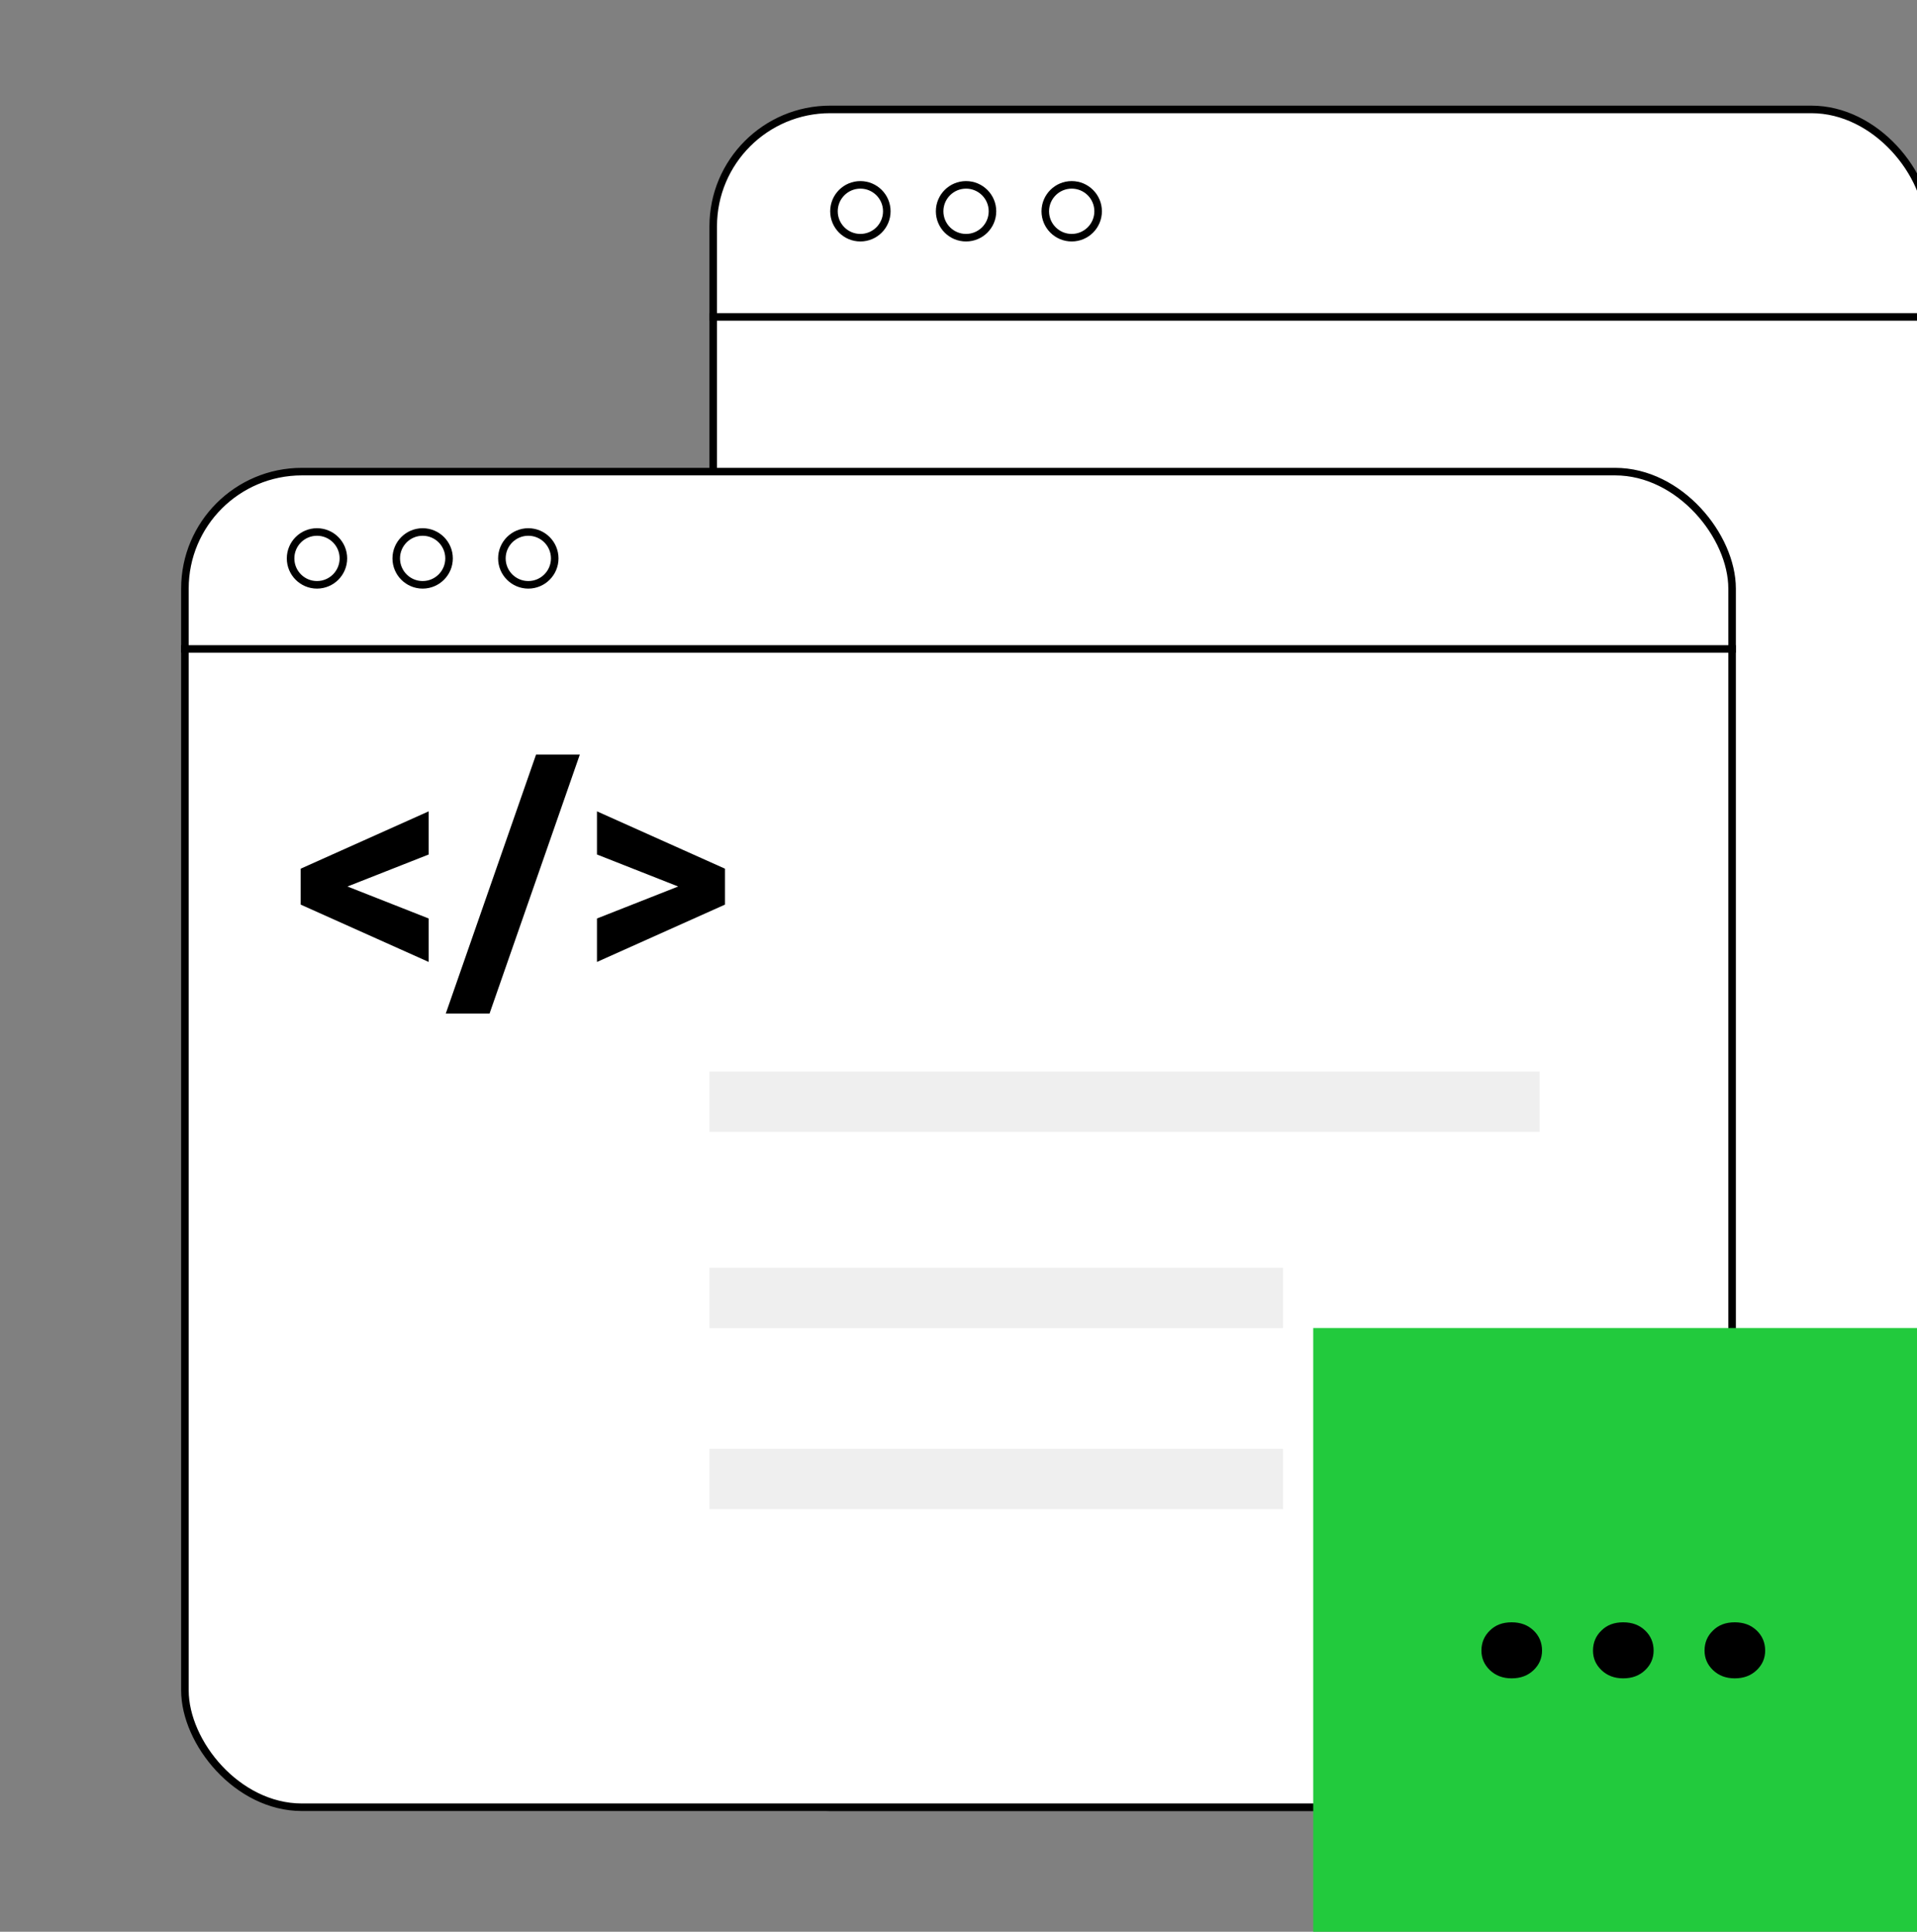 <svg width="127" height="128" viewBox="0 0 127 128" fill="none" xmlns="http://www.w3.org/2000/svg">
<rect x="0" y="0" width="127" height="128" fill="#808080" stroke="none"/>
<g clip-path="url(#clip0_202_1456)">
<rect x="47.25" y="7.25" width="80.5" height="112.5" rx="7.75" fill="white" stroke="black" stroke-width="0.5"/>
<rect x="12.25" y="31.25" width="102.5" height="88.5" rx="7.75" fill="white" stroke="black" stroke-width="0.5"/>
<rect x="87" y="88" width="41" height="41" fill="#22CA3D"/>
<path d="M98.704 108.04C99.072 107.672 99.552 107.496 100.144 107.496C100.736 107.496 101.216 107.672 101.6 108.04C101.968 108.392 102.16 108.84 102.16 109.368C102.16 109.88 101.968 110.312 101.6 110.664C101.216 111.032 100.736 111.208 100.144 111.208C99.568 111.208 99.088 111.032 98.704 110.664C98.336 110.312 98.144 109.88 98.144 109.368C98.144 108.84 98.336 108.392 98.704 108.04ZM106.095 108.04C106.463 107.672 106.943 107.496 107.535 107.496C108.127 107.496 108.607 107.672 108.991 108.04C109.359 108.392 109.551 108.84 109.551 109.368C109.551 109.88 109.359 110.312 108.991 110.664C108.607 111.032 108.127 111.208 107.535 111.208C106.959 111.208 106.479 111.032 106.095 110.664C105.727 110.312 105.535 109.88 105.535 109.368C105.535 108.84 105.727 108.392 106.095 108.04ZM113.485 108.04C113.853 107.672 114.333 107.496 114.925 107.496C115.517 107.496 115.997 107.672 116.381 108.04C116.749 108.392 116.941 108.84 116.941 109.368C116.941 109.88 116.749 110.312 116.381 110.664C115.997 111.032 115.517 111.208 114.925 111.208C114.349 111.208 113.869 111.032 113.485 110.664C113.117 110.312 112.925 109.88 112.925 109.368C112.925 108.84 113.117 108.392 113.485 108.04Z" fill="black"/>
<path d="M12 43H115" stroke="black" stroke-width="0.5"/>
<path d="M47 21H128" stroke="black" stroke-width="0.5"/>
<circle cx="21" cy="37" r="1.75" stroke="black" stroke-width="0.5"/>
<circle cx="57" cy="14" r="1.75" stroke="black" stroke-width="0.5"/>
<circle cx="28" cy="37" r="1.75" stroke="black" stroke-width="0.5"/>
<circle cx="64" cy="14" r="1.75" stroke="black" stroke-width="0.5"/>
<circle cx="35" cy="37" r="1.75" stroke="black" stroke-width="0.5"/>
<circle cx="71" cy="14" r="1.75" stroke="black" stroke-width="0.5"/>
<path d="M19.92 59.94V57.56L28.4 53.76V56.62L23.02 58.74L28.4 60.86V63.74L19.92 59.94ZM38.413 50L32.432 67.16H29.532L35.513 50H38.413ZM48.029 57.56V59.94L39.549 63.74V60.86L44.929 58.74L39.549 56.62V53.76L48.029 57.56Z" fill="black"/>
<rect x="47" y="71" width="55" height="4" fill="#EFEFEF"/>
<rect x="47" y="84" width="38" height="4" fill="#EFEFEF"/>
<rect x="47" y="96" width="38" height="4" fill="#EFEFEF"/>
</g>
<defs>
<clipPath id="clip0_202_1456">
<rect width="128" height="128" fill="white"/>
</clipPath>
</defs>
</svg>
